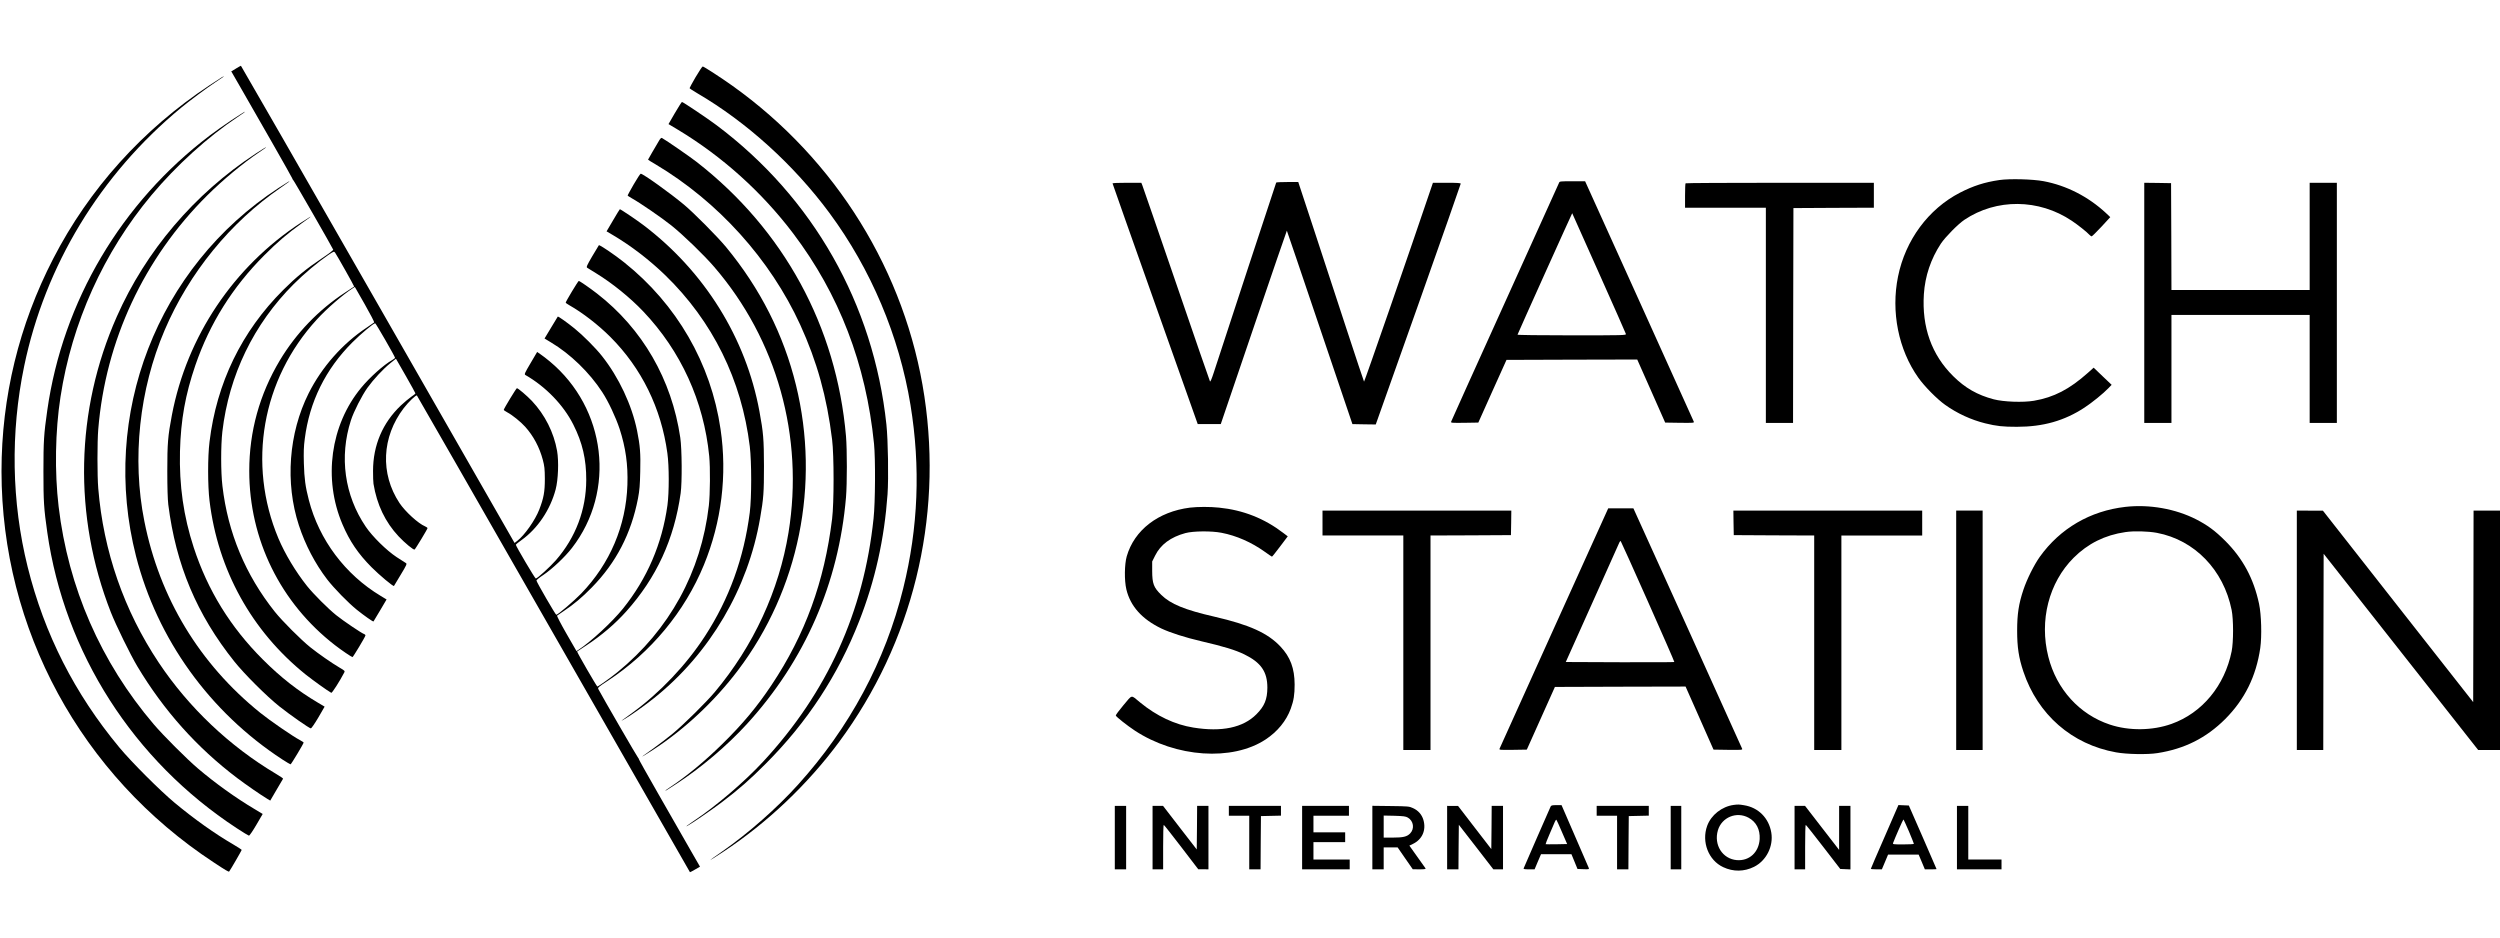 <?xml version="1.0" standalone="no"?>
<!DOCTYPE svg PUBLIC "-//W3C//DTD SVG 20010904//EN"
 "http://www.w3.org/TR/2001/REC-SVG-20010904/DTD/svg10.dtd">
<svg version="1.0" xmlns="http://www.w3.org/2000/svg"
 width="3310pt" height="1242pt" viewBox="0 0 3310 1242"
 preserveAspectRatio="xMidYMid meet">

<g transform="translate(0,1242) scale(0.1,-0.1)"
fill="#000000" stroke="none">
<path d="M3124 11512 l-62 -37 129 -224 c72 -124 135 -235 142 -248 7 -12 130
-229 275 -480 144 -252 262 -462 262 -466 -1 -4 5 -14 12 -21 14 -13 524 -902
530 -922 2 -7 -64 -57 -147 -112 -205 -137 -344 -250 -516 -422 -550 -549
-881 -1230 -975 -2010 -25 -199 -24 -581 0 -780 111 -917 558 -1725 1271
-2299 97 -77 280 -209 341 -244 10 -6 112 154 172 269 11 20 6 25 -61 64 -107
63 -279 183 -387 269 -122 97 -374 349 -471 471 -389 488 -622 1047 -694 1665
-22 187 -22 534 -1 720 88 749 414 1423 946 1955 136 136 322 292 458 385 70
47 74 49 88 31 24 -34 257 -447 253 -450 -2 -1 -56 -36 -119 -78 -352 -230
-649 -539 -865 -899 -269 -450 -405 -942 -405 -1464 0 -908 413 -1748 1135
-2307 82 -64 221 -158 232 -158 8 0 166 263 171 285 2 7 -6 16 -17 20 -32 10
-278 176 -371 251 -109 88 -296 275 -384 384 -152 191 -293 426 -380 632 -414
987 -218 2105 509 2898 132 145 345 329 476 414 l27 17 132 -231 c73 -128 128
-235 124 -239 -5 -5 -50 -36 -100 -69 -321 -213 -594 -523 -768 -870 -264
-528 -313 -1185 -129 -1747 85 -260 215 -508 375 -717 93 -120 279 -310 393
-402 96 -77 214 -160 220 -154 2 2 42 68 88 147 l85 144 -79 48 c-469 282
-814 742 -950 1268 -46 178 -60 281 -66 486 -4 147 -2 221 12 325 62 491 274
920 629 1276 117 117 281 254 303 254 9 0 263 -441 263 -457 0 -5 -18 -19 -39
-31 -109 -61 -298 -230 -410 -367 -407 -493 -504 -1205 -247 -1807 95 -223
207 -389 386 -569 103 -103 286 -257 296 -247 1 2 41 68 89 148 79 130 85 146
69 155 -9 5 -65 41 -123 79 -133 88 -320 271 -409 403 -281 415 -352 925 -196
1408 38 118 145 327 218 430 84 116 206 247 302 325 l76 61 129 -225 c71 -124
129 -230 129 -234 0 -5 -25 -26 -56 -46 -30 -21 -92 -72 -136 -114 -242 -230
-369 -527 -369 -867 0 -72 2 -149 6 -171 45 -275 155 -506 333 -696 83 -88
197 -182 211 -174 12 8 171 271 171 283 0 6 -14 16 -32 24 -90 37 -264 196
-339 309 -257 389 -235 875 57 1257 64 83 163 178 174 166 4 -4 819 -1425
1810 -3158 992 -1732 1804 -3151 1805 -3153 1 -1 32 14 67 35 l66 38 -115 200
c-63 110 -127 223 -143 250 -15 28 -147 258 -293 512 -146 255 -263 463 -259
463 4 0 2 4 -4 8 -9 5 -483 824 -532 918 -10 19 -1 28 128 112 568 374 1015
912 1270 1533 233 568 310 1189 220 1797 -127 870 -580 1653 -1276 2208 -125
100 -326 236 -335 227 -3 -5 -43 -71 -89 -148 -69 -118 -79 -141 -66 -150 8
-5 63 -39 121 -75 209 -128 447 -320 621 -503 499 -525 802 -1189 874 -1916
15 -154 12 -505 -5 -656 -102 -879 -521 -1642 -1210 -2205 -82 -67 -254 -190
-266 -190 -8 0 -274 459 -268 464 2 1 58 37 123 81 201 132 379 284 528 450
399 445 634 955 720 1565 20 145 17 583 -5 735 -113 770 -501 1442 -1102 1908
-101 78 -230 167 -242 167 -9 0 -173 -273 -173 -287 0 -4 22 -20 49 -35 173
-98 382 -259 541 -418 415 -415 675 -945 756 -1540 24 -172 24 -520 1 -690
-71 -511 -268 -970 -590 -1370 -143 -177 -425 -438 -588 -544 l-26 -17 -133
231 c-73 127 -129 235 -124 239 5 5 45 32 89 61 131 87 243 181 371 312 323
330 521 713 611 1178 21 111 26 174 30 357 6 241 -2 342 -42 541 -69 339 -242
707 -464 987 -84 107 -255 278 -363 365 -101 82 -217 164 -223 158 -2 -1 -42
-68 -89 -147 l-86 -143 84 -51 c256 -152 512 -400 680 -659 82 -125 178 -331
230 -487 80 -247 112 -472 103 -740 -18 -542 -230 -1043 -611 -1439 -97 -100
-310 -282 -331 -282 -10 1 -258 428 -262 453 -2 7 40 41 92 75 117 79 285 237
378 357 584 755 454 1846 -293 2469 -41 34 -96 77 -122 94 l-46 32 -87 -148
c-78 -132 -85 -148 -69 -157 269 -154 505 -398 635 -657 121 -240 172 -459
171 -733 -1 -394 -140 -762 -402 -1063 -76 -87 -246 -242 -266 -242 -11 0
-264 429 -264 447 0 5 34 33 75 62 214 153 381 402 452 671 34 129 43 370 19
510 -43 244 -161 478 -333 661 -67 70 -183 169 -199 169 -9 -1 -174 -272 -174
-287 0 -4 21 -19 47 -33 65 -34 178 -125 237 -191 109 -121 189 -272 233 -437
22 -84 26 -118 27 -252 0 -171 -15 -255 -74 -407 -53 -139 -196 -342 -292
-415 l-35 -27 -1809 3159 c-995 1738 -1811 3159 -1814 3159 -3 0 -33 -17 -66
-37z"/>
<path d="M9211 11401 c-45 -77 -81 -144 -81 -148 0 -4 46 -35 103 -68 653
-382 1277 -947 1749 -1585 549 -743 924 -1630 1073 -2543 134 -820 103 -1621
-96 -2425 -237 -964 -709 -1844 -1394 -2602 -280 -310 -652 -638 -1000 -881
-224 -156 -219 -158 15 -4 577 380 1116 892 1532 1455 968 1311 1371 2944
1127 4570 -247 1645 -1169 3137 -2544 4116 -147 105 -376 253 -391 254 -7 0
-48 -63 -93 -139z"/>
<path d="M2774 11291 c-885 -585 -1593 -1371 -2069 -2295 -453 -877 -685
-1833 -685 -2816 1 -2088 1051 -4024 2811 -5179 154 -102 197 -127 203 -120
11 11 166 279 166 286 0 4 -51 37 -112 73 -244 142 -514 334 -773 549 -193
160 -576 543 -736 736 -591 712 -992 1501 -1213 2390 -213 858 -229 1776 -46
2657 277 1334 1007 2536 2076 3420 118 97 334 258 454 338 52 34 99 67 105 71
28 26 -20 -3 -181 -110z"/>
<path d="M8936 10924 l-85 -147 127 -76 c586 -353 1110 -825 1524 -1372 609
-805 964 -1729 1070 -2784 20 -200 17 -778 -6 -989 -130 -1240 -614 -2305
-1463 -3221 -247 -267 -621 -587 -919 -785 -75 -50 -118 -83 -84 -65 64 35
324 213 455 312 227 172 373 300 585 513 549 550 955 1170 1235 1885 211 537
334 1089 376 1680 15 217 7 717 -15 925 -170 1594 -971 3005 -2251 3964 -119
89 -442 306 -456 306 -4 0 -46 -66 -93 -146z"/>
<path d="M3063 10828 c-93 -62 -220 -152 -283 -200 -1174 -888 -1948 -2196
-2154 -3640 -45 -315 -51 -406 -51 -808 0 -402 6 -493 51 -808 228 -1595 1141
-3022 2508 -3917 82 -54 155 -98 162 -99 8 0 50 61 98 143 l84 144 -111 67
c-245 145 -523 345 -747 536 -148 126 -458 436 -584 584 -701 822 -1133 1811
-1260 2885 -54 457 -45 997 25 1450 151 983 570 1912 1205 2672 329 393 747
772 1139 1033 82 54 103 70 93 70 -3 0 -81 -51 -175 -112z"/>
<path d="M8732 10568 c-59 -99 -152 -259 -152 -262 0 -2 44 -30 98 -61 830
-494 1520 -1259 1917 -2125 222 -486 353 -955 422 -1520 26 -208 26 -841 0
-1050 -102 -833 -357 -1533 -802 -2200 -192 -288 -383 -517 -652 -781 -232
-228 -470 -425 -695 -574 -32 -21 -58 -40 -58 -42 0 -6 6 -2 138 84 329 213
679 510 942 798 767 840 1214 1864 1311 3000 15 182 15 631 0 810 -126 1451
-822 2730 -1976 3630 -87 68 -403 286 -462 319 -6 3 -20 -8 -31 -26z"/>
<path d="M3379 10382 c-806 -530 -1448 -1284 -1832 -2153 -550 -1241 -578
-2641 -80 -3914 68 -173 258 -561 351 -717 350 -585 789 -1076 1323 -1480 114
-86 307 -220 400 -276 l37 -22 83 142 c46 78 85 145 87 148 1 4 -41 33 -95 65
-614 365 -1155 878 -1550 1470 -461 691 -734 1478 -802 2308 -14 165 -14 619
0 784 96 1172 604 2262 1442 3095 206 205 478 431 687 571 77 51 98 67 89 67
-3 0 -66 -40 -140 -88z"/>
<path d="M8391 9980 c-44 -77 -81 -143 -81 -147 0 -5 24 -21 53 -37 107 -59
397 -258 527 -362 158 -127 433 -393 566 -548 831 -964 1190 -2249 984 -3516
-126 -771 -463 -1501 -978 -2115 -114 -135 -410 -428 -554 -547 -71 -58 -181
-143 -246 -189 -65 -46 -129 -92 -142 -102 -48 -35 6 -3 120 71 419 271 822
648 1132 1059 806 1066 1089 2459 767 3773 -164 669 -473 1280 -927 1830 -111
134 -427 453 -557 561 -182 152 -541 409 -572 409 -6 0 -47 -63 -92 -140z"/>
<path d="M26470 10036 c-193 -28 -345 -77 -520 -167 -418 -216 -722 -627 -820
-1110 -95 -466 5 -968 268 -1339 82 -116 249 -285 358 -362 156 -111 342 -197
528 -243 150 -37 233 -46 419 -46 349 0 630 80 895 254 102 67 249 186 319
259 l41 43 -119 113 -119 114 -77 -69 c-244 -217 -450 -324 -713 -369 -145
-25 -402 -15 -533 19 -216 57 -379 150 -537 307 -285 282 -416 648 -388 1085
16 241 92 466 225 669 59 88 227 259 312 316 424 284 985 279 1421 -13 80 -53
203 -151 234 -186 11 -11 24 -21 30 -20 6 0 64 58 129 127 l117 127 -57 54
c-235 218 -523 365 -826 422 -145 27 -449 35 -587 15z"/>
<path d="M3686 9930 c-1607 -1049 -2363 -3002 -1885 -4874 281 -1099 974
-2062 1935 -2690 56 -36 106 -66 111 -66 8 0 173 274 173 288 0 4 -21 18 -47
32 -94 49 -401 260 -528 363 -804 648 -1332 1521 -1534 2537 -165 825 -67
1744 269 2529 324 758 869 1427 1538 1887 53 37 101 71 107 76 26 23 -13 0
-139 -82z"/>
<path d="M20641 9998 c-5 -13 -327 -725 -716 -1583 -389 -858 -709 -1568 -712
-1578 -5 -16 6 -17 177 -15 l183 3 186 415 187 415 865 3 866 2 185 -417 185
-418 193 -3 c181 -2 192 -1 186 15 -4 10 -329 730 -723 1601 l-716 1582 -169
0 c-165 0 -169 0 -177 -22z m529 -1193 c194 -434 355 -798 357 -807 5 -17 -34
-18 -717 -18 -423 0 -720 4 -718 9 12 34 722 1610 724 1608 1 -1 161 -357 354
-792z"/>
<path d="M16897 10003 c-4 -7 -708 -2149 -827 -2517 -28 -86 -45 -125 -50
-115 -5 8 -205 588 -445 1289 -241 701 -443 1290 -451 1308 l-13 32 -190 0
c-105 0 -191 -3 -191 -8 0 -4 254 -723 564 -1597 l564 -1590 152 0 153 0 436
1282 c240 705 437 1280 439 1279 2 -2 198 -579 435 -1282 l433 -1279 154 -3
155 -2 563 1587 c309 874 562 1594 562 1601 0 9 -43 12 -184 12 l-184 0 -16
-47 c-282 -835 -891 -2591 -896 -2586 -3 4 -109 321 -234 703 -125 382 -320
975 -432 1318 l-205 622 -144 0 c-79 0 -146 -3 -148 -7z"/>
<path d="M22317 9993 c-4 -3 -7 -78 -7 -165 l0 -158 535 0 535 0 0 -1425 0
-1425 180 0 180 0 2 1423 3 1422 533 3 532 2 0 165 0 165 -1243 0 c-684 0
-1247 -3 -1250 -7z"/>
<path d="M28390 8410 l0 -1590 180 0 180 0 0 715 0 715 915 0 915 0 0 -715 0
-715 180 0 180 0 0 1590 0 1590 -180 0 -180 0 0 -710 0 -710 -915 0 -915 0 -2
708 -3 707 -177 3 -178 2 0 -1590z"/>
<path d="M8117 9503 l-86 -146 88 -52 c238 -141 480 -327 690 -530 626 -608
1011 -1386 1118 -2265 25 -204 25 -678 0 -875 -77 -603 -273 -1145 -593 -1637
-248 -382 -597 -750 -964 -1017 -160 -115 -158 -114 -115 -90 82 46 280 186
406 287 738 591 1243 1449 1403 2382 46 264 51 339 51 690 -1 356 -8 442 -60
724 -179 970 -725 1848 -1530 2461 -86 66 -307 215 -318 215 -2 0 -43 -66 -90
-147z"/>
<path d="M3982 9470 c-889 -581 -1507 -1503 -1706 -2545 -53 -278 -61 -376
-61 -740 0 -222 5 -376 13 -445 101 -798 377 -1456 876 -2080 131 -164 427
-459 594 -592 141 -112 395 -290 418 -292 7 0 51 63 98 143 l84 145 -86 51
c-269 159 -495 336 -733 574 -429 429 -728 914 -914 1482 -135 415 -193 819
-182 1273 11 418 70 748 204 1141 190 552 491 1033 913 1456 176 176 307 288
491 420 122 87 125 89 117 89 -2 0 -59 -36 -126 -80z"/>
<path d="M28140 5709 c-465 -53 -864 -285 -1133 -661 -76 -107 -170 -295 -217
-436 -62 -185 -83 -322 -83 -542 0 -219 21 -357 82 -540 191 -572 643 -966
1227 -1071 141 -26 419 -31 549 -10 359 56 645 200 896 450 259 260 410 565
465 941 22 156 15 440 -16 585 -71 334 -214 601 -449 835 -133 133 -234 207
-384 284 -275 140 -620 201 -937 165z m418 -344 c499 -95 882 -490 989 -1022
25 -124 25 -422 0 -546 -92 -456 -390 -816 -795 -961 -254 -91 -565 -94 -819
-9 -402 134 -705 468 -813 897 -122 481 7 983 335 1311 188 188 415 301 685
340 114 17 299 12 418 -10z"/>
<path d="M15755 5699 c-420 -53 -737 -297 -837 -645 -30 -105 -33 -318 -5
-437 53 -223 207 -395 465 -519 117 -55 312 -118 527 -168 297 -69 451 -116
570 -174 221 -108 305 -230 305 -441 -1 -154 -38 -245 -145 -352 -177 -178
-460 -237 -835 -176 -245 39 -486 153 -704 332 -128 105 -98 109 -221 -35 -58
-69 -104 -131 -102 -138 8 -19 149 -131 252 -199 542 -357 1291 -408 1731
-118 158 104 275 247 334 409 39 108 51 183 51 320 -1 213 -57 363 -187 501
-169 180 -411 289 -874 396 -393 90 -583 168 -706 290 -100 98 -118 147 -119
316 l0 125 39 78 c72 146 206 245 401 298 105 28 345 30 478 4 198 -38 397
-126 572 -251 50 -36 93 -65 96 -65 4 0 52 61 108 135 l101 134 -58 44 c-250
192 -532 304 -851 336 -119 13 -285 12 -386 0z"/>
<path d="M20577 4108 c-394 -871 -719 -1591 -723 -1601 -6 -16 5 -17 177 -15
l184 3 186 415 186 415 865 3 865 2 185 -417 185 -418 192 -3 c182 -2 193 -1
187 15 -4 10 -329 730 -723 1601 l-717 1582 -166 0 -167 0 -716 -1582z m1243
344 c194 -436 351 -795 348 -797 -3 -3 -327 -4 -721 -3 l-716 3 350 780 c193
429 355 791 360 804 6 14 13 20 18 15 5 -5 167 -366 361 -802z"/>
<path d="M17510 5495 l0 -165 535 0 535 0 0 -1420 0 -1420 180 0 180 0 0 1420
0 1420 533 2 532 3 3 163 2 162 -1250 0 -1250 0 0 -165z"/>
<path d="M22952 5498 l3 -163 533 -3 532 -2 0 -1420 0 -1420 180 0 180 0 0
1420 0 1420 535 0 535 0 0 165 0 165 -1250 0 -1250 0 2 -162z"/>
<path d="M25900 4075 l0 -1585 175 0 175 0 0 1585 0 1585 -175 0 -175 0 0
-1585z"/>
<path d="M30410 4075 l0 -1585 175 0 175 0 2 1299 3 1299 1023 -1299 1023
-1299 145 0 144 0 0 1585 0 1585 -175 0 -175 0 -2 -1268 -3 -1268 -995 1267
-995 1268 -172 0 -173 1 0 -1585z"/>
<path d="M22955 1763 c-157 -21 -300 -134 -352 -277 -77 -213 17 -456 212
-547 133 -63 278 -61 408 4 163 81 259 272 229 453 -32 193 -171 333 -362 363
-65 11 -80 11 -135 4z m195 -169 c103 -56 155 -156 148 -284 -11 -175 -137
-291 -303 -278 -189 16 -307 202 -250 395 51 172 246 253 405 167z"/>
<path d="M20531 1743 c-8 -16 -346 -789 -358 -820 -4 -10 14 -13 70 -13 l75 0
42 100 43 100 202 0 201 0 40 -97 40 -98 78 -3 c72 -3 78 -1 72 15 -4 10 -86
201 -184 425 l-177 408 -67 0 c-54 0 -69 -3 -77 -17z m150 -341 l68 -157 -141
-3 c-77 -1 -142 -1 -144 1 -2 2 21 62 52 133 31 71 62 144 70 163 8 19 17 31
21 27 4 -3 37 -77 74 -164z"/>
<path d="M24953 1342 c-101 -230 -183 -421 -183 -425 0 -4 33 -7 73 -7 l73 0
41 97 41 98 203 0 202 0 41 -97 41 -98 78 0 c42 0 77 1 77 3 0 1 -83 192 -183
422 l-184 420 -69 3 -69 3 -182 -419z m321 71 c36 -87 66 -161 66 -165 0 -5
-63 -8 -141 -8 -130 0 -141 1 -135 18 24 65 132 312 137 312 3 0 36 -71 73
-157z"/>
<path d="M14760 1330 l0 -420 75 0 75 0 0 420 0 420 -75 0 -75 0 0 -420z"/>
<path d="M15260 1330 l0 -420 70 0 70 0 0 295 c0 162 3 295 8 294 4 0 108
-132 232 -294 l225 -294 68 0 67 -1 0 420 0 420 -75 0 -75 0 -2 -289 -3 -288
-223 288 -223 289 -70 0 -69 0 0 -420z"/>
<path d="M16270 1685 l0 -65 135 0 135 0 0 -355 0 -355 75 0 75 0 2 353 3 352
133 3 132 3 0 64 0 65 -345 0 -345 0 0 -65z"/>
<path d="M17240 1330 l0 -420 315 0 315 0 0 65 0 65 -240 0 -240 0 0 115 0
115 210 0 210 0 0 65 0 65 -210 0 -210 0 0 110 0 110 235 0 235 0 0 65 0 65
-310 0 -310 0 0 -420z"/>
<path d="M18170 1331 l0 -421 75 0 75 0 0 145 0 145 93 0 92 0 100 -145 100
-144 88 -1 c68 0 86 3 81 13 -5 6 -55 77 -111 156 l-103 145 46 22 c125 60
179 183 140 318 -21 71 -69 126 -139 157 -49 23 -64 24 -294 27 l-243 3 0
-420z m470 264 c76 -45 91 -147 30 -210 -42 -43 -92 -55 -234 -55 l-116 0 0
146 0 146 143 -3 c120 -4 147 -7 177 -24z"/>
<path d="M19160 1330 l0 -420 75 0 75 0 2 295 3 295 229 -295 228 -295 64 0
64 0 0 420 0 420 -75 0 -75 0 -2 -286 -3 -286 -220 285 -220 286 -72 0 -73 1
0 -420z"/>
<path d="M21140 1685 l0 -65 135 0 135 0 0 -355 0 -355 75 0 75 0 2 353 3 352
133 3 132 3 0 64 0 65 -345 0 -345 0 0 -65z"/>
<path d="M22120 1330 l0 -420 70 0 70 0 0 420 0 420 -70 0 -70 0 0 -420z"/>
<path d="M23760 1330 l0 -420 70 0 70 0 0 295 c0 162 3 295 8 294 4 0 108
-131 232 -292 l225 -292 68 -3 67 -3 0 421 0 420 -75 0 -75 0 0 -291 0 -292
-226 292 -225 291 -70 0 -69 0 0 -420z"/>
<path d="M25910 1330 l0 -420 295 0 295 0 0 65 0 65 -220 0 -220 0 0 355 0
355 -75 0 -75 0 0 -420z"/>
</g>
</svg>
